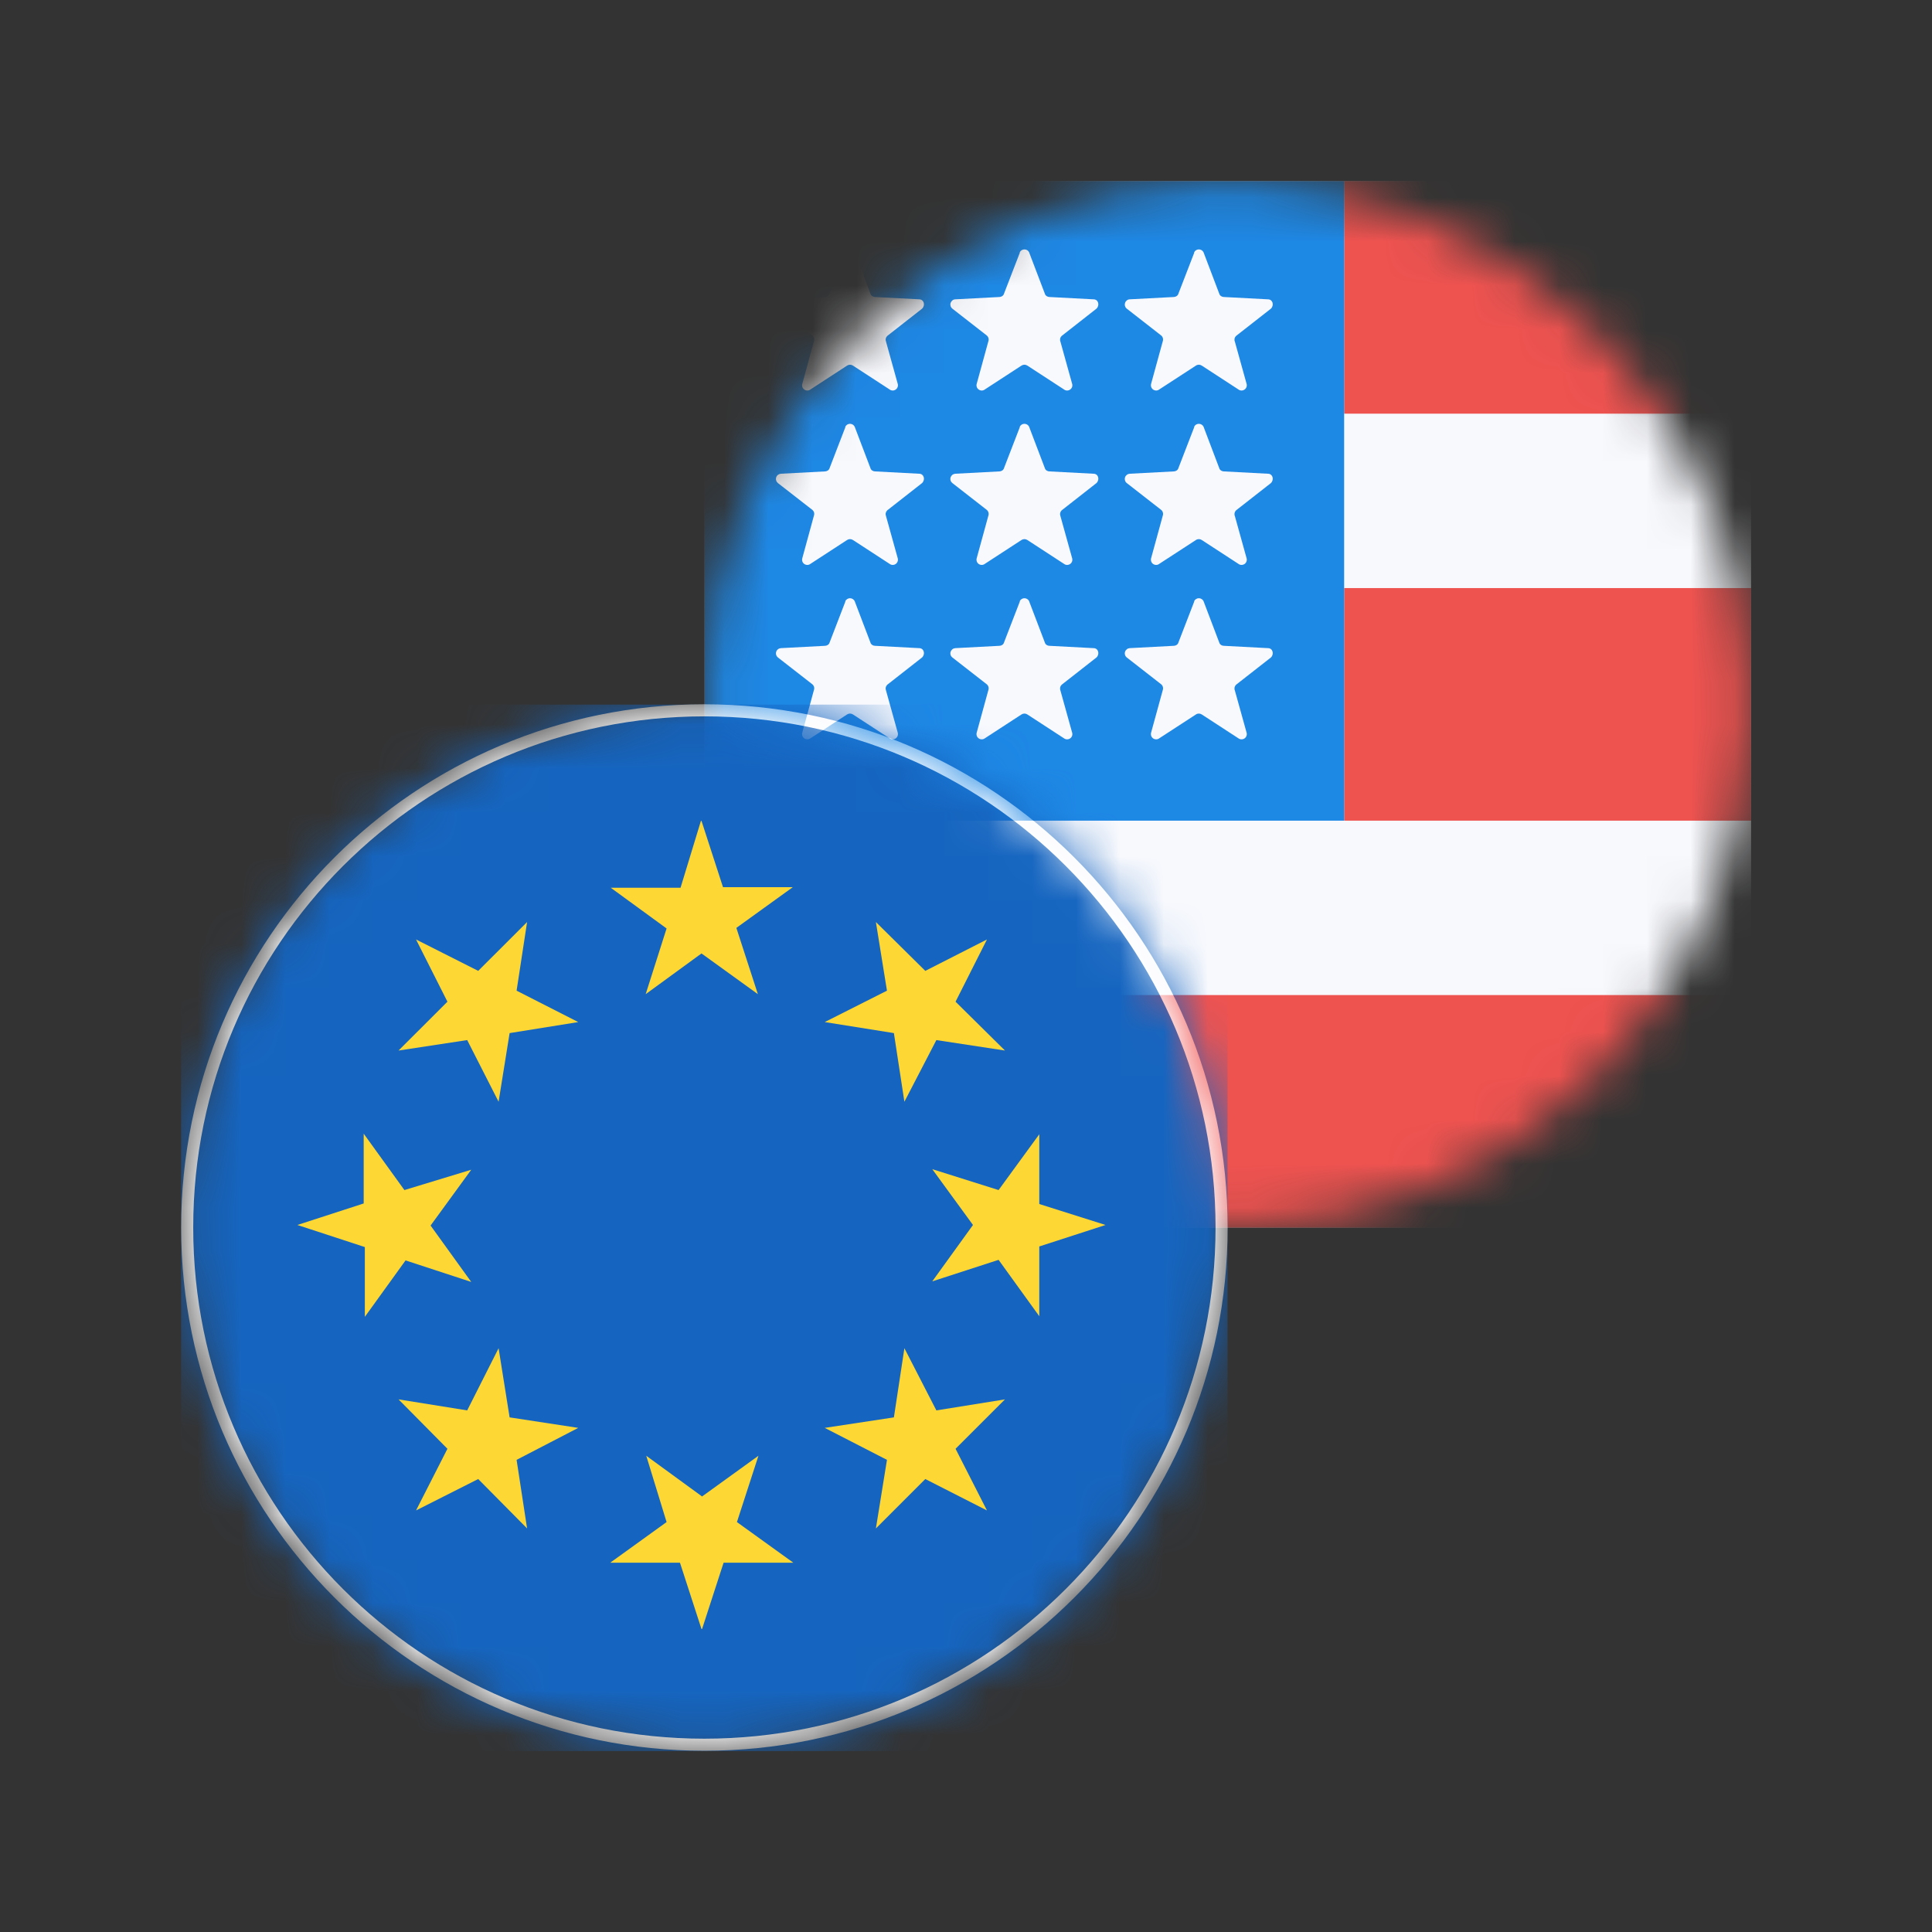 <svg width="44" height="44" viewBox="0 0 44 44" fill="none" xmlns="http://www.w3.org/2000/svg">
<rect x="0" y="0" width="44" height="44" fill="#333333" stroke="none"/>
<mask id="mask0_3001_524" style="mask-type:alpha" maskUnits="userSpaceOnUse" x="16" y="4" width="24" height="24">
<ellipse cx="27.956" cy="16.042" rx="11.917" ry="11.917" fill="#F0F3FA"/>
</mask>
<g mask="url(#mask0_3001_524)">
<path d="M16.047 4.125H39.88V27.958H16.047V4.125Z" fill="#F8F9FD"/>
<path d="M30.612 9.421H39.88V4.125H30.612V9.421ZM16.047 27.958H39.88V22.662H16.047V27.958ZM30.612 18.69H39.88V13.393H30.612V18.69Z" fill="#EF5350"/>
<path d="M16.047 4.125H30.612V18.69H16.047V4.125Z" fill="#1E88E5"/>
<path d="M19.252 5.744C19.262 5.725 19.278 5.708 19.296 5.697C19.315 5.686 19.337 5.68 19.358 5.68C19.38 5.68 19.402 5.686 19.42 5.697C19.439 5.708 19.454 5.725 19.464 5.744L19.822 6.684C19.835 6.737 19.888 6.764 19.928 6.764L20.934 6.817C21.04 6.817 21.08 6.949 21 7.029L20.206 7.651C20.189 7.668 20.177 7.689 20.172 7.713C20.167 7.737 20.17 7.761 20.179 7.783L20.444 8.737C20.452 8.761 20.452 8.787 20.444 8.811C20.436 8.835 20.421 8.857 20.4 8.871C20.38 8.886 20.355 8.894 20.329 8.894C20.304 8.893 20.279 8.885 20.259 8.869L19.425 8.326C19.405 8.313 19.382 8.306 19.358 8.306C19.335 8.306 19.312 8.313 19.292 8.326L18.458 8.869C18.438 8.885 18.413 8.893 18.388 8.894C18.362 8.894 18.337 8.886 18.316 8.871C18.296 8.857 18.28 8.835 18.272 8.811C18.265 8.787 18.265 8.761 18.273 8.737L18.537 7.77C18.545 7.747 18.546 7.721 18.539 7.698C18.532 7.674 18.517 7.653 18.498 7.638L17.716 7.029C17.698 7.014 17.684 6.993 17.677 6.97C17.67 6.947 17.67 6.923 17.677 6.9C17.684 6.877 17.698 6.857 17.717 6.842C17.736 6.827 17.759 6.818 17.783 6.817L18.789 6.764C18.829 6.764 18.882 6.737 18.895 6.684L19.252 5.758V5.744ZM19.252 9.716C19.262 9.697 19.278 9.681 19.296 9.669C19.315 9.658 19.337 9.652 19.358 9.652C19.38 9.652 19.402 9.658 19.42 9.669C19.439 9.681 19.454 9.697 19.464 9.716L19.822 10.657C19.835 10.71 19.888 10.736 19.928 10.736L20.934 10.789C21.04 10.789 21.08 10.921 21 11.001L20.206 11.623C20.189 11.64 20.177 11.662 20.172 11.685C20.167 11.709 20.17 11.733 20.179 11.756L20.444 12.709C20.452 12.733 20.452 12.759 20.444 12.783C20.436 12.808 20.421 12.829 20.4 12.844C20.38 12.858 20.355 12.866 20.329 12.866C20.304 12.865 20.279 12.857 20.259 12.841L19.425 12.298C19.405 12.285 19.382 12.278 19.358 12.278C19.335 12.278 19.312 12.285 19.292 12.298L18.458 12.841C18.438 12.857 18.413 12.865 18.388 12.866C18.362 12.866 18.337 12.858 18.316 12.844C18.296 12.829 18.28 12.808 18.272 12.783C18.265 12.759 18.265 12.733 18.273 12.709L18.537 11.742C18.545 11.719 18.546 11.694 18.539 11.67C18.532 11.646 18.517 11.625 18.498 11.61L17.716 11.001C17.698 10.986 17.684 10.966 17.677 10.943C17.67 10.92 17.67 10.895 17.677 10.872C17.684 10.849 17.698 10.829 17.717 10.814C17.736 10.8 17.759 10.791 17.783 10.789L18.789 10.736C18.829 10.736 18.882 10.71 18.895 10.657L19.252 9.73V9.716ZM19.252 13.689C19.262 13.669 19.278 13.653 19.296 13.642C19.315 13.63 19.337 13.624 19.358 13.624C19.38 13.624 19.402 13.63 19.42 13.642C19.439 13.653 19.454 13.669 19.464 13.689L19.822 14.629C19.835 14.682 19.888 14.708 19.928 14.708L20.934 14.761C21.04 14.761 21.08 14.894 21 14.973L20.206 15.595C20.189 15.612 20.177 15.634 20.172 15.658C20.167 15.681 20.17 15.706 20.179 15.728L20.444 16.681C20.452 16.705 20.452 16.731 20.444 16.756C20.436 16.78 20.421 16.801 20.4 16.816C20.38 16.831 20.355 16.838 20.329 16.838C20.304 16.838 20.279 16.829 20.259 16.814L19.425 16.271C19.405 16.258 19.382 16.251 19.358 16.251C19.335 16.251 19.312 16.258 19.292 16.271L18.458 16.814C18.438 16.829 18.413 16.838 18.388 16.838C18.362 16.838 18.337 16.831 18.316 16.816C18.296 16.801 18.28 16.78 18.272 16.756C18.265 16.731 18.265 16.705 18.273 16.681L18.537 15.714C18.545 15.691 18.546 15.666 18.539 15.642C18.532 15.618 18.517 15.597 18.498 15.582L17.716 14.973C17.698 14.958 17.684 14.938 17.677 14.915C17.67 14.892 17.67 14.867 17.677 14.845C17.684 14.822 17.698 14.802 17.717 14.787C17.736 14.772 17.759 14.763 17.783 14.761L18.789 14.708C18.829 14.708 18.882 14.682 18.895 14.629L19.252 13.702V13.689ZM23.225 5.744C23.235 5.725 23.25 5.708 23.269 5.697C23.287 5.686 23.309 5.68 23.331 5.68C23.352 5.68 23.374 5.686 23.393 5.697C23.411 5.708 23.427 5.725 23.436 5.744L23.794 6.684C23.807 6.737 23.86 6.764 23.9 6.764L24.906 6.817C25.012 6.817 25.052 6.949 24.972 7.029L24.178 7.651C24.161 7.668 24.149 7.689 24.144 7.713C24.14 7.737 24.142 7.761 24.151 7.783L24.416 8.737C24.424 8.761 24.424 8.787 24.417 8.811C24.409 8.835 24.393 8.857 24.372 8.871C24.352 8.886 24.327 8.894 24.301 8.894C24.276 8.893 24.251 8.885 24.231 8.869L23.397 8.326C23.377 8.313 23.354 8.306 23.331 8.306C23.307 8.306 23.284 8.313 23.264 8.326L22.43 8.869C22.41 8.885 22.385 8.893 22.36 8.894C22.334 8.894 22.309 8.886 22.289 8.871C22.268 8.857 22.252 8.835 22.245 8.811C22.237 8.787 22.237 8.761 22.245 8.737L22.51 7.77C22.518 7.747 22.518 7.721 22.511 7.698C22.504 7.674 22.489 7.653 22.47 7.638L21.689 7.029C21.67 7.014 21.656 6.993 21.649 6.97C21.642 6.947 21.642 6.923 21.649 6.9C21.657 6.877 21.671 6.857 21.689 6.842C21.708 6.827 21.731 6.818 21.755 6.817L22.761 6.764C22.801 6.764 22.854 6.737 22.867 6.684L23.225 5.758V5.744ZM23.225 9.716C23.235 9.697 23.25 9.681 23.269 9.669C23.287 9.658 23.309 9.652 23.331 9.652C23.352 9.652 23.374 9.658 23.393 9.669C23.411 9.681 23.427 9.697 23.436 9.716L23.794 10.657C23.807 10.71 23.86 10.736 23.9 10.736L24.906 10.789C25.012 10.789 25.052 10.921 24.972 11.001L24.178 11.623C24.161 11.64 24.149 11.662 24.144 11.685C24.14 11.709 24.142 11.733 24.151 11.756L24.416 12.709C24.424 12.733 24.424 12.759 24.417 12.783C24.409 12.808 24.393 12.829 24.372 12.844C24.352 12.858 24.327 12.866 24.301 12.866C24.276 12.865 24.251 12.857 24.231 12.841L23.397 12.298C23.377 12.285 23.354 12.278 23.331 12.278C23.307 12.278 23.284 12.285 23.264 12.298L22.43 12.841C22.41 12.857 22.385 12.865 22.36 12.866C22.334 12.866 22.309 12.858 22.289 12.844C22.268 12.829 22.252 12.808 22.245 12.783C22.237 12.759 22.237 12.733 22.245 12.709L22.51 11.742C22.518 11.719 22.518 11.694 22.511 11.67C22.504 11.646 22.489 11.625 22.47 11.61L21.689 11.001C21.67 10.986 21.656 10.966 21.649 10.943C21.642 10.92 21.642 10.895 21.649 10.872C21.657 10.849 21.671 10.829 21.689 10.814C21.708 10.8 21.731 10.791 21.755 10.789L22.761 10.736C22.801 10.736 22.854 10.71 22.867 10.657L23.225 9.73V9.716ZM23.225 13.689C23.235 13.669 23.25 13.653 23.269 13.642C23.287 13.63 23.309 13.624 23.331 13.624C23.352 13.624 23.374 13.63 23.393 13.642C23.411 13.653 23.427 13.669 23.436 13.689L23.794 14.629C23.807 14.682 23.86 14.708 23.9 14.708L24.906 14.761C25.012 14.761 25.052 14.894 24.972 14.973L24.178 15.595C24.161 15.612 24.149 15.634 24.144 15.658C24.14 15.681 24.142 15.706 24.151 15.728L24.416 16.681C24.424 16.705 24.424 16.731 24.417 16.756C24.409 16.78 24.393 16.801 24.372 16.816C24.352 16.831 24.327 16.838 24.301 16.838C24.276 16.838 24.251 16.829 24.231 16.814L23.397 16.271C23.377 16.258 23.354 16.251 23.331 16.251C23.307 16.251 23.284 16.258 23.264 16.271L22.43 16.814C22.41 16.829 22.385 16.838 22.36 16.838C22.334 16.838 22.309 16.831 22.289 16.816C22.268 16.801 22.252 16.78 22.245 16.756C22.237 16.731 22.237 16.705 22.245 16.681L22.51 15.714C22.518 15.691 22.518 15.666 22.511 15.642C22.504 15.618 22.489 15.597 22.47 15.582L21.689 14.973C21.67 14.958 21.656 14.938 21.649 14.915C21.642 14.892 21.642 14.867 21.649 14.845C21.657 14.822 21.671 14.802 21.689 14.787C21.708 14.772 21.731 14.763 21.755 14.761L22.761 14.708C22.801 14.708 22.854 14.682 22.867 14.629L23.225 13.702V13.689ZM27.197 5.744C27.207 5.725 27.222 5.708 27.241 5.697C27.259 5.686 27.281 5.68 27.303 5.68C27.325 5.68 27.346 5.686 27.365 5.697C27.384 5.708 27.399 5.725 27.409 5.744L27.766 6.684C27.779 6.737 27.832 6.764 27.872 6.764L28.878 6.817C28.984 6.817 29.024 6.949 28.945 7.029L28.15 7.651C28.133 7.668 28.121 7.689 28.116 7.713C28.112 7.737 28.114 7.761 28.124 7.783L28.389 8.737C28.397 8.761 28.397 8.787 28.389 8.811C28.381 8.835 28.366 8.857 28.345 8.871C28.324 8.886 28.299 8.894 28.274 8.894C28.248 8.893 28.223 8.885 28.203 8.869L27.369 8.326C27.349 8.313 27.326 8.306 27.303 8.306C27.279 8.306 27.256 8.313 27.237 8.326L26.402 8.869C26.382 8.885 26.358 8.893 26.332 8.894C26.306 8.894 26.282 8.886 26.261 8.871C26.24 8.857 26.225 8.835 26.217 8.811C26.209 8.787 26.209 8.761 26.217 8.737L26.482 7.77C26.49 7.747 26.49 7.721 26.483 7.698C26.476 7.674 26.462 7.653 26.442 7.638L25.661 7.029C25.642 7.014 25.628 6.993 25.622 6.97C25.614 6.947 25.615 6.923 25.622 6.9C25.629 6.877 25.643 6.857 25.662 6.842C25.68 6.827 25.703 6.818 25.727 6.817L26.733 6.764C26.773 6.764 26.826 6.737 26.839 6.684L27.197 5.758V5.744ZM27.197 9.716C27.207 9.697 27.222 9.681 27.241 9.669C27.259 9.658 27.281 9.652 27.303 9.652C27.325 9.652 27.346 9.658 27.365 9.669C27.384 9.681 27.399 9.697 27.409 9.716L27.766 10.657C27.779 10.71 27.832 10.736 27.872 10.736L28.878 10.789C28.984 10.789 29.024 10.921 28.945 11.001L28.15 11.623C28.133 11.64 28.121 11.662 28.116 11.685C28.112 11.709 28.114 11.733 28.124 11.756L28.389 12.709C28.397 12.733 28.397 12.759 28.389 12.783C28.381 12.808 28.366 12.829 28.345 12.844C28.324 12.858 28.299 12.866 28.274 12.866C28.248 12.865 28.223 12.857 28.203 12.841L27.369 12.298C27.349 12.285 27.326 12.278 27.303 12.278C27.279 12.278 27.256 12.285 27.237 12.298L26.402 12.841C26.382 12.857 26.358 12.865 26.332 12.866C26.306 12.866 26.282 12.858 26.261 12.844C26.24 12.829 26.225 12.808 26.217 12.783C26.209 12.759 26.209 12.733 26.217 12.709L26.482 11.742C26.49 11.719 26.49 11.694 26.483 11.67C26.476 11.646 26.462 11.625 26.442 11.61L25.661 11.001C25.642 10.986 25.628 10.966 25.622 10.943C25.614 10.92 25.615 10.895 25.622 10.872C25.629 10.849 25.643 10.829 25.662 10.814C25.68 10.8 25.703 10.791 25.727 10.789L26.733 10.736C26.773 10.736 26.826 10.71 26.839 10.657L27.197 9.73V9.716ZM27.197 13.689C27.207 13.669 27.222 13.653 27.241 13.642C27.259 13.63 27.281 13.624 27.303 13.624C27.325 13.624 27.346 13.63 27.365 13.642C27.384 13.653 27.399 13.669 27.409 13.689L27.766 14.629C27.779 14.682 27.832 14.708 27.872 14.708L28.878 14.761C28.984 14.761 29.024 14.894 28.945 14.973L28.15 15.595C28.133 15.612 28.121 15.634 28.116 15.658C28.112 15.681 28.114 15.706 28.124 15.728L28.389 16.681C28.397 16.705 28.397 16.731 28.389 16.756C28.381 16.78 28.366 16.801 28.345 16.816C28.324 16.831 28.299 16.838 28.274 16.838C28.248 16.838 28.223 16.829 28.203 16.814L27.369 16.271C27.349 16.258 27.326 16.251 27.303 16.251C27.279 16.251 27.256 16.258 27.237 16.271L26.402 16.814C26.382 16.829 26.358 16.838 26.332 16.838C26.306 16.838 26.282 16.831 26.261 16.816C26.24 16.801 26.225 16.78 26.217 16.756C26.209 16.731 26.209 16.705 26.217 16.681L26.482 15.714C26.49 15.691 26.49 15.666 26.483 15.642C26.476 15.618 26.462 15.597 26.442 15.582L25.661 14.973C25.642 14.958 25.628 14.938 25.622 14.915C25.614 14.892 25.615 14.867 25.622 14.845C25.629 14.822 25.643 14.802 25.662 14.787C25.68 14.772 25.703 14.763 25.727 14.761L26.733 14.708C26.773 14.708 26.826 14.682 26.839 14.629L27.197 13.702V13.689Z" fill="#F8F9FD"/>
</g>
<mask id="mask1_3001_524" style="mask-type:alpha" maskUnits="userSpaceOnUse" x="4" y="16" width="24" height="24">
<ellipse cx="16.042" cy="27.956" rx="11.917" ry="11.917" fill="#F0F3FA"/>
</mask>
<g mask="url(#mask1_3001_524)">
<path d="M4.125 16.047H27.958V39.88H4.125V16.047Z" fill="#1565C0"/>
<path d="M15.976 18.695L16.466 20.205H18.055L16.77 21.132L17.26 22.641L15.976 21.714L14.705 22.641L15.181 21.145L13.91 20.218H15.499L15.963 18.695H15.976ZM9.475 21.396L10.891 22.111L12.004 20.999L11.765 22.562L13.169 23.277L11.606 23.528L11.355 25.091L10.64 23.687L9.077 23.925L10.19 22.813L9.475 21.396ZM6.773 27.898L8.283 27.408V25.819L9.21 27.103L10.732 26.64L9.806 27.911L10.732 29.195L9.236 28.705L8.309 29.99V28.401L6.773 27.898ZM9.475 34.399L10.19 32.995L9.077 31.87L10.64 32.121L11.355 30.705L11.606 32.28L13.169 32.519L11.765 33.247L12.004 34.809L10.891 33.684L9.475 34.399ZM15.976 37.1L15.486 35.59H13.897L15.181 34.664L14.718 33.154L15.989 34.081L17.273 33.154L16.783 34.664L18.068 35.59H16.479L15.989 37.1H15.976ZM22.477 34.399L21.073 33.684L19.948 34.809L20.2 33.247L18.783 32.519L20.358 32.28L20.597 30.705L21.325 32.121L22.887 31.87L21.762 32.995L22.477 34.399ZM25.178 27.898L23.669 28.387V29.976L22.742 28.692L21.232 29.182L22.159 27.898L21.232 26.627L22.742 27.103L23.669 25.832V27.421L25.178 27.898ZM22.477 21.396L21.762 22.813L22.887 23.925L21.325 23.687L20.597 25.091L20.358 23.528L18.783 23.277L20.2 22.562L19.948 20.999L21.073 22.111L22.477 21.396Z" fill="#FDD835"/>
<path d="M27.821 27.956C27.821 34.461 22.547 39.735 16.042 39.735C9.536 39.735 4.263 34.461 4.263 27.956C4.263 21.45 9.536 16.177 16.042 16.177C22.547 16.177 27.821 21.45 27.821 27.956Z" stroke="white" stroke-width="0.275"/>
</g>
</svg>
